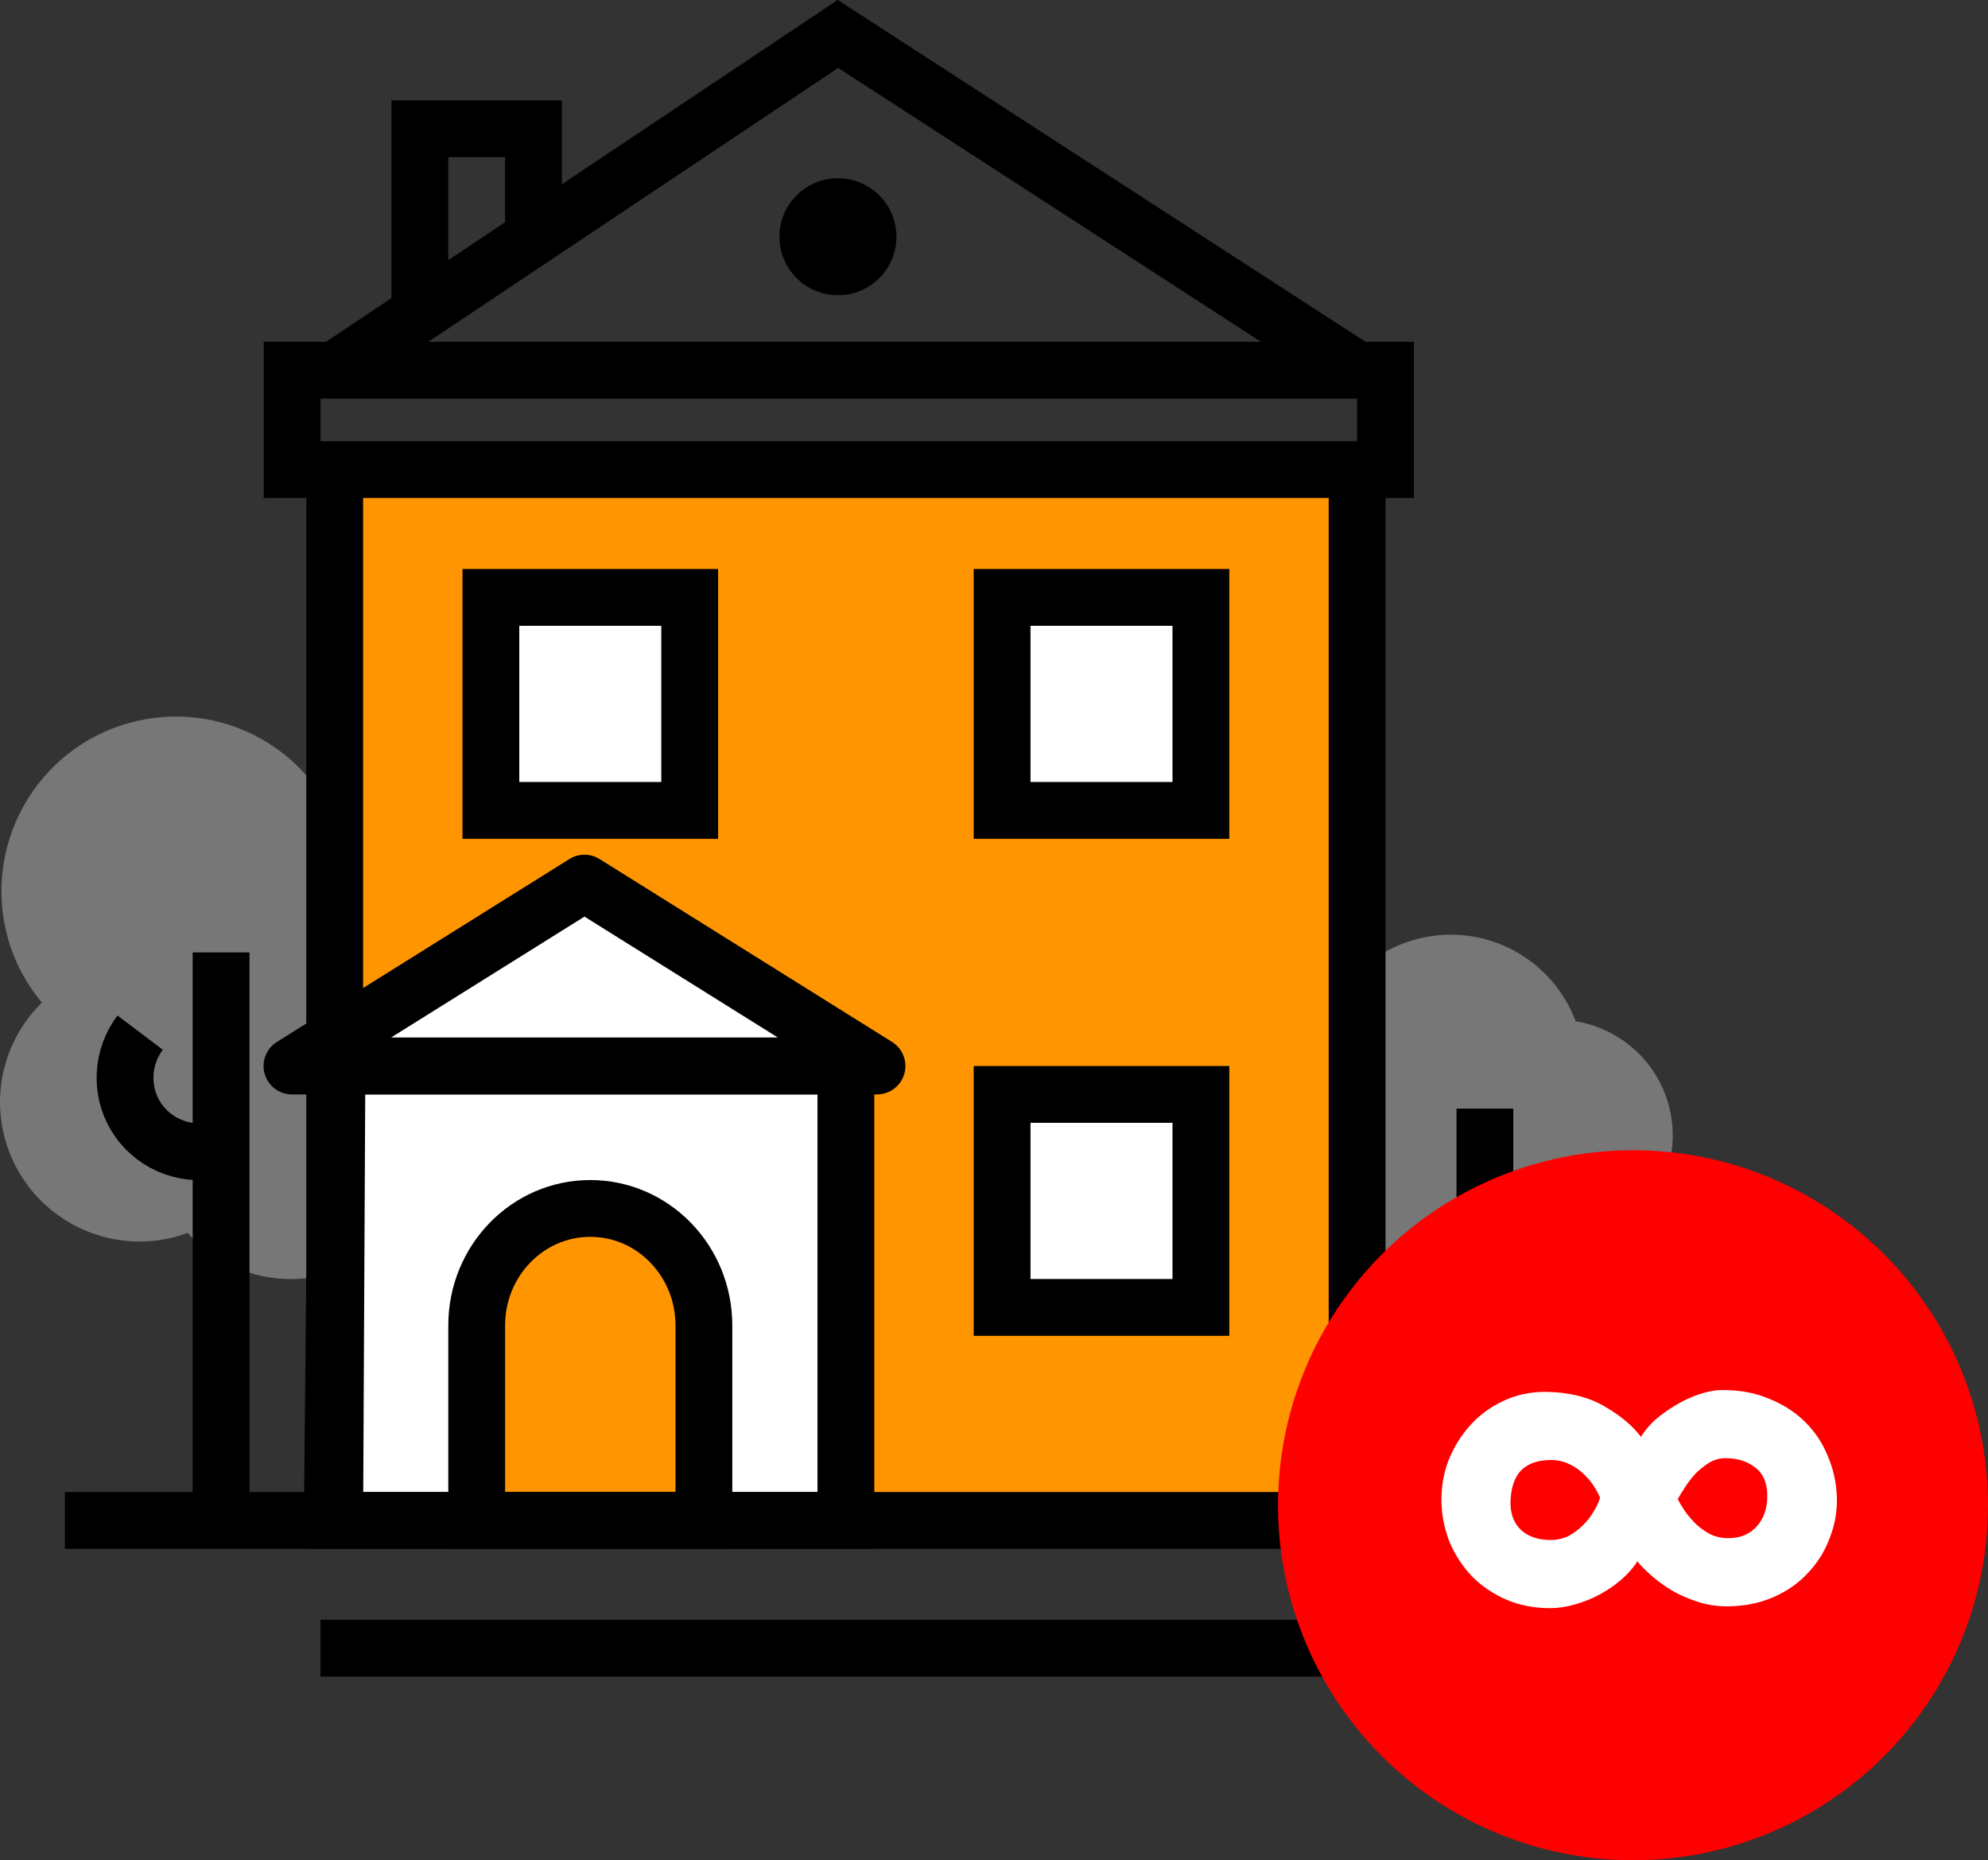 <svg width="140" height="131" viewBox="0 0 140 131" fill="none" xmlns="http://www.w3.org/2000/svg">
<rect x="0" y="0" width="140" height="131" fill="#333333" stroke="none"/>
<g clip-path="url(#clip0_2_390)">
<path d="M95.57 33.07H22.57V107.07H95.57V33.07Z" fill="#FF9500"/>
<path d="M23.57 75.07V107.07H33.57V93.57C33.57 89.43 36.93 86.07 41.07 86.07C45.21 86.07 48.57 89.43 48.57 93.57V107.07H59.57V75.07L40.57 64.07L23.57 75.07Z" fill="white"/>
<path d="M84.57 42.07H70.57V57.07H84.57V42.07Z" fill="white"/>
<path d="M47.57 42.07H33.57V57.07H47.57V42.07Z" fill="white"/>
<path d="M83.57 78.07H69.57V92.07H83.57V78.07Z" fill="white"/>
<path d="M115.34 85.77C117.29 83.86 118.24 81.03 117.6 78.17C116.85 74.83 114.14 72.44 110.96 71.92C109.34 67.59 104.75 65.01 100.11 66.05C97.78 66.57 95.86 67.92 94.57 69.71V80.7C94.7 80.87 94.82 81.05 94.95 81.22C94.81 81.36 94.69 81.51 94.57 81.65V91.51C96.33 93.51 99.09 94.52 101.88 93.89C102.2 93.82 102.51 93.72 102.81 93.61C104.57 95.55 107.29 96.53 110.03 95.91C114.08 95 116.63 90.98 115.72 86.93C115.63 86.52 115.5 86.14 115.35 85.76L115.34 85.77Z" fill="#777777"/>
<path d="M104.57 107.07V78.07" stroke="black" stroke-width="4" stroke-miterlimit="10"/>
<path d="M23.57 57.72V89.58C23.28 89.68 22.98 89.76 22.66 89.83C19.08 90.64 15.51 89.38 13.21 86.82C12.81 86.97 12.41 87.09 11.99 87.19C6.69 88.38 1.43 85.05 0.24 79.76C-0.53 76.31 0.61 72.91 2.95 70.6C1.74 69.16 0.84 67.41 0.4 65.45C-1.08 58.82 3.08 52.24 9.7 50.76C15.51 49.46 21.26 52.5 23.58 57.72H23.57Z" fill="#777777"/>
<path d="M15.57 107.07V67.07" stroke="black" stroke-width="4" stroke-miterlimit="10"/>
<path d="M15.07 81.01C12.89 81.44 10.67 80.46 9.54 78.58C8.45 76.76 8.58 74.43 9.87 72.72" stroke="black" stroke-width="4" stroke-miterlimit="10"/>
<path d="M29.57 22.07V9.07H37.57V16.07" stroke="black" stroke-width="4" stroke-miterlimit="10"/>
<path d="M4.57 107.07H114.57" stroke="black" stroke-width="4" stroke-miterlimit="10"/>
<path d="M22.57 116.07H97.57" stroke="black" stroke-width="4" stroke-miterlimit="10"/>
<path d="M59.57 107.07H23.57L23.73 75.07H59.57V107.07Z" stroke="black" stroke-width="4" stroke-miterlimit="10"/>
<path d="M41.57 85.1C37.15 85.1 33.57 88.79 33.57 93.34V107.07H49.57V93.34C49.57 88.79 45.99 85.1 41.57 85.1Z" stroke="black" stroke-width="4" stroke-miterlimit="10"/>
<path d="M20.56 75.07L41.16 62.19L61.76 75.07H20.56Z" stroke="black" stroke-width="4" stroke-linejoin="round"/>
<path d="M23.57 26.07L59.01 2.39L95.57 26.07" stroke="black" stroke-width="4" stroke-miterlimit="10"/>
<path d="M97.57 26.07H20.57V33.07H97.57V26.07Z" stroke="black" stroke-width="4" stroke-miterlimit="10"/>
<path d="M23.57 33.07V57.72V89.58L23.4 107.07" stroke="black" stroke-width="4" stroke-miterlimit="10"/>
<path d="M95.57 107.07V33.07" stroke="black" stroke-width="4" stroke-miterlimit="10"/>
<path d="M84.57 42.07H70.57V57.07H84.57V42.07Z" stroke="black" stroke-width="4" stroke-miterlimit="10"/>
<path d="M48.57 42.07H34.57V57.07H48.57V42.07Z" stroke="black" stroke-width="4" stroke-miterlimit="10"/>
<path d="M84.57 77.07H70.57V92.07H84.57V77.07Z" stroke="black" stroke-width="4" stroke-miterlimit="10"/>
<path d="M59.01 20.79C61.285 20.79 63.13 18.945 63.13 16.67C63.13 14.395 61.285 12.55 59.01 12.55C56.735 12.55 54.89 14.395 54.89 16.67C54.89 18.945 56.735 20.79 59.01 20.79Z" fill="black"/>
</g>
<circle cx="115" cy="106" r="25" fill="#FF0000"/>
<path d="M129.353 105.344C129.396 106.347 129.236 107.317 128.873 108.256C128.532 109.195 128.02 110.027 127.337 110.752C126.676 111.477 125.854 112.053 124.873 112.48C123.892 112.907 122.793 113.12 121.577 113.12C120.937 113.12 120.297 113.024 119.657 112.832C119.038 112.64 118.452 112.395 117.897 112.096C117.342 111.776 116.841 111.424 116.393 111.04C115.945 110.656 115.582 110.293 115.305 109.952C115.028 110.4 114.654 110.827 114.185 111.232C113.716 111.637 113.204 111.989 112.649 112.288C112.094 112.587 111.508 112.821 110.889 112.992C110.292 113.163 109.716 113.248 109.161 113.248C108.03 113.248 106.996 113.045 106.057 112.64C105.14 112.235 104.34 111.691 103.657 111.008C102.996 110.304 102.473 109.504 102.089 108.608C101.726 107.691 101.534 106.741 101.513 105.76C101.492 104.757 101.652 103.797 101.993 102.88C102.356 101.963 102.857 101.141 103.497 100.416C104.137 99.691 104.905 99.115 105.801 98.688C106.718 98.24 107.732 98.016 108.841 98.016C110.462 98.037 111.828 98.368 112.937 99.008C114.068 99.648 114.942 100.373 115.561 101.184C115.817 100.757 116.158 100.352 116.585 99.968C117.033 99.584 117.513 99.243 118.025 98.944C118.558 98.624 119.113 98.368 119.689 98.176C120.265 97.984 120.809 97.888 121.321 97.888C122.558 97.888 123.668 98.101 124.649 98.528C125.63 98.933 126.462 99.477 127.145 100.16C127.828 100.843 128.35 101.632 128.713 102.528C129.097 103.424 129.31 104.363 129.353 105.344ZM121.705 108.32C122.537 108.32 123.198 108.053 123.689 107.52C124.201 106.965 124.457 106.24 124.457 105.344C124.457 104.448 124.18 103.787 123.625 103.36C123.07 102.912 122.366 102.688 121.513 102.688C121.108 102.688 120.724 102.795 120.361 103.008C120.02 103.221 119.7 103.477 119.401 103.776C119.124 104.075 118.878 104.395 118.665 104.736C118.452 105.056 118.281 105.333 118.153 105.568C118.281 105.824 118.452 106.112 118.665 106.432C118.878 106.731 119.134 107.029 119.433 107.328C119.732 107.605 120.062 107.84 120.425 108.032C120.809 108.224 121.236 108.32 121.705 108.32ZM109.193 108.448C109.662 108.448 110.089 108.352 110.473 108.16C110.857 107.947 111.198 107.691 111.497 107.392C111.796 107.093 112.041 106.773 112.233 106.432C112.446 106.091 112.596 105.771 112.681 105.472C112.574 105.216 112.425 104.939 112.233 104.64C112.041 104.341 111.796 104.053 111.497 103.776C111.22 103.499 110.889 103.275 110.505 103.104C110.121 102.912 109.694 102.816 109.225 102.816C108.329 102.816 107.636 103.051 107.145 103.52C106.676 103.989 106.42 104.704 106.377 105.664C106.334 106.517 106.569 107.2 107.081 107.712C107.593 108.203 108.297 108.448 109.193 108.448Z" fill="white"/>
<defs>
<clipPath id="clip0_2_390">
<rect width="117.8" height="118.07" fill="white"/>
</clipPath>
</defs>
</svg>
